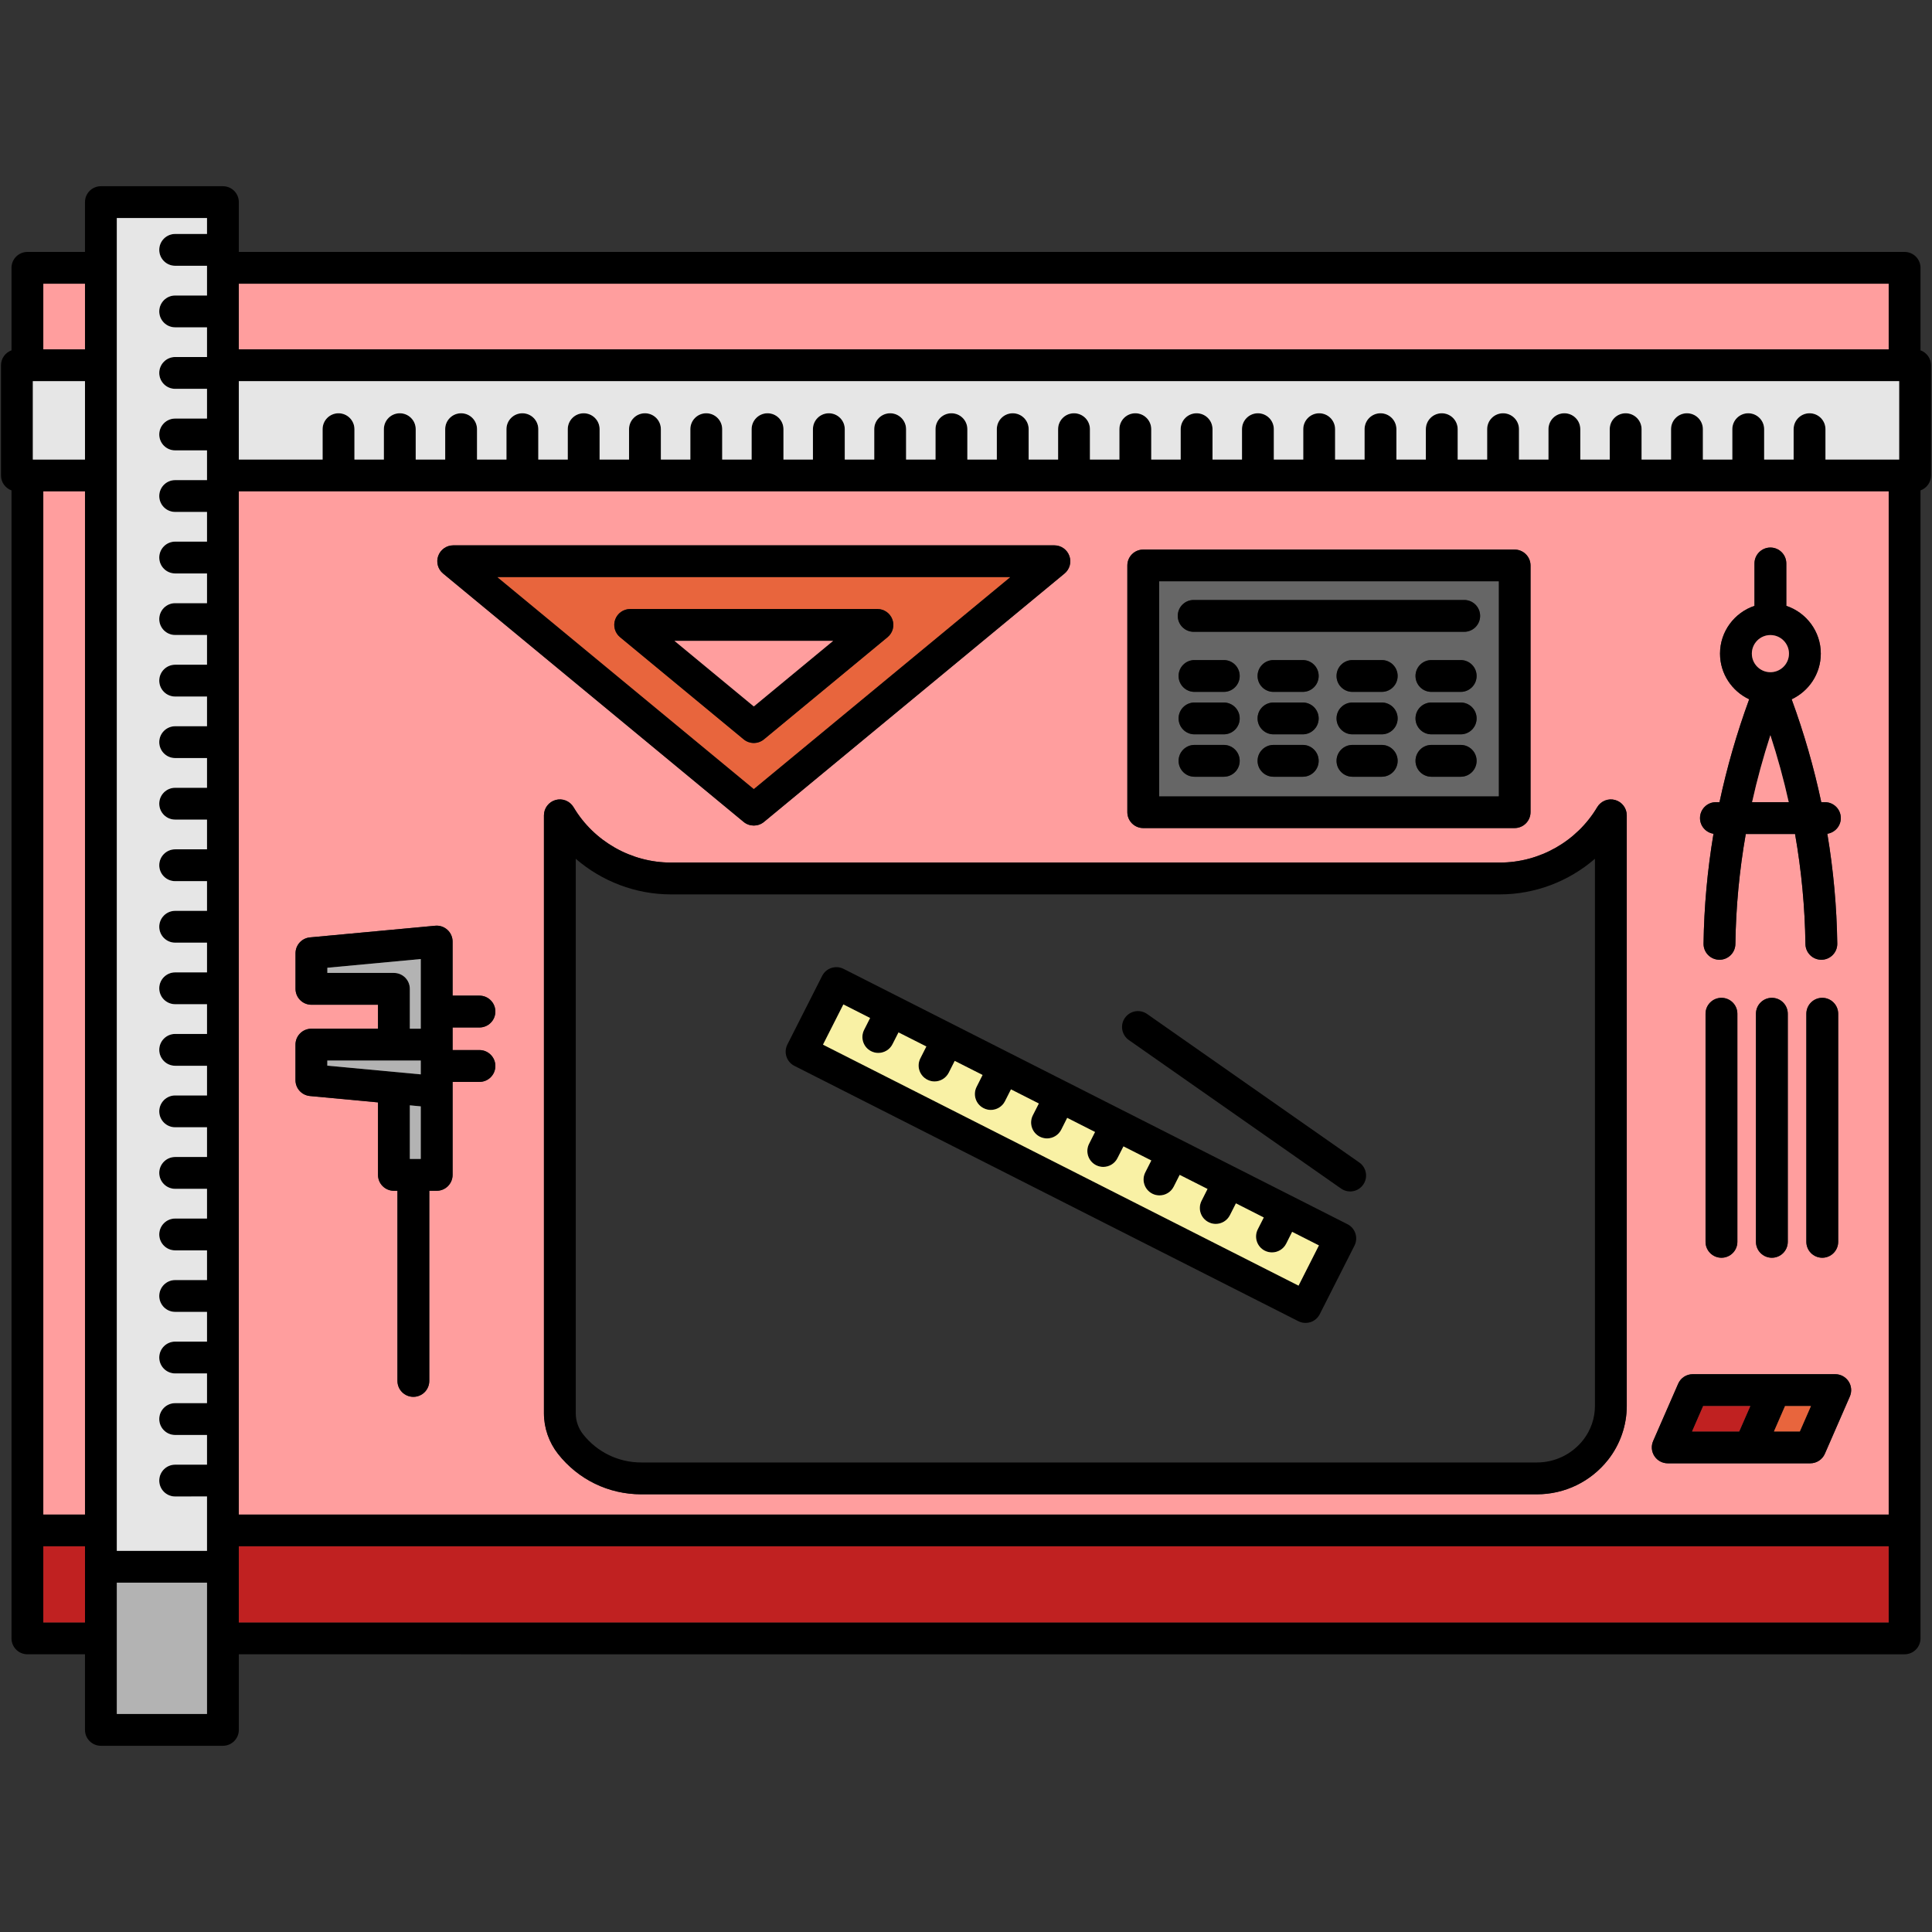 <!DOCTYPE svg PUBLIC "-//W3C//DTD SVG 1.1//EN" "http://www.w3.org/Graphics/SVG/1.1/DTD/svg11.dtd">

<!-- Uploaded to: SVG Repo, www.svgrepo.com, Transformed by: SVG Repo Mixer Tools -->
<svg version="1.1" id="Capa_1" xmlns="http://www.w3.org/2000/svg" xmlns:xlink="http://www.w3.org/1999/xlink" viewBox="0 0 485.61 485.61" xml:space="preserve" width="16" height ="16" fill="#000000">

<rect x="0" y="0" width="485.61" height="485.61" fill="#333333" stroke="none"/>

<g id="SVGRepo_bgCarrier" stroke-width="0"/>

<g id="SVGRepo_tracerCarrier" stroke-linecap="round" stroke-linejoin="round"/>

<g id="SVGRepo_iconCarrier"> <g> <g id="XMLID_3_"> <g> <path d="M485.36,91.805v27.71c0,1.73-1.1,3.19-2.64,3.75v288.54c0,2.21-1.79,4-4,4H60.03v19c0,2.21-1.79,4-4,4H25.36 c-2.21,0-4-1.79-4-4v-19H6.89c-2.21,0-4-1.79-4-4v-288.54c-1.53-0.56-2.64-2.02-2.64-3.75v-27.71c0-1.73,1.11-3.19,2.64-3.75 v-20.73c0-2.21,1.79-4,4-4h14.47v-12.52c0-2.21,1.79-4,4-4h30.67c2.21,0,4,1.79,4,4v12.52h418.69c2.21,0,4,1.79,4,4v20.73 C484.26,88.615,485.36,90.075,485.36,91.805z M477.36,115.515v-19.71H60.03v19.71H81.1v-7.64c0-2.21,1.79-4,4-4c2.2,0,4,1.79,4,4 v7.64h7.4v-7.64c0-2.21,1.79-4,4-4s4,1.79,4,4v7.64h7.41v-7.64c0-2.21,1.79-4,4-4c2.21,0,4,1.79,4,4v7.64h7.4v-7.64 c0-2.21,1.79-4,4-4c2.21,0,4,1.79,4,4v7.64h7.41v-7.64c0-2.21,1.79-4,4-4c2.21,0,4,1.79,4,4v7.64h7.4v-7.64c0-2.21,1.79-4,4-4 c2.21,0,4,1.79,4,4v7.64h7.41v-7.64c0-2.21,1.79-4,4-4c2.21,0,4,1.79,4,4v7.64h7.4v-7.64c0-2.21,1.8-4,4-4c2.21,0,4,1.79,4,4 v7.64h7.41v-7.64c0-2.21,1.79-4,4-4c2.21,0,4,1.79,4,4v7.64h7.41v-7.64c0-2.21,1.79-4,4-4c2.2,0,4,1.79,4,4v7.64h7.4v-7.64 c0-2.21,1.79-4,4-4c2.21,0,4,1.79,4,4v7.64h7.41v-7.64c0-2.21,1.79-4,4-4s4,1.79,4,4v7.64h7.4v-7.64c0-2.21,1.79-4,4-4 c2.21,0,4,1.79,4,4v7.64h7.41v-7.64c0-2.21,1.79-4,4-4s4,1.79,4,4v7.64h7.4v-7.64c0-2.21,1.79-4,4-4c2.21,0,4,1.79,4,4v7.64h7.41 v-7.64c0-2.21,1.79-4,4-4c2.21,0,4,1.79,4,4v7.64h7.4v-7.64c0-2.21,1.8-4,4-4c2.21,0,4,1.79,4,4v7.64h7.41v-7.64 c0-2.21,1.79-4,4-4c2.21,0,4,1.79,4,4v7.64h7.4v-7.64c0-2.21,1.8-4,4-4c2.21,0,4,1.79,4,4v7.64h7.41v-7.64c0-2.21,1.79-4,4-4 c2.21,0,4,1.79,4,4v7.64h7.41v-7.64c0-2.21,1.79-4,4-4c2.21,0,4,1.79,4,4v7.64h7.4v-7.64c0-2.21,1.79-4,4-4c2.21,0,4,1.79,4,4 v7.64h7.41v-7.64c0-2.21,1.79-4,4-4c2.21,0,4,1.79,4,4v7.64h7.4v-7.64c0-2.21,1.79-4,4-4c2.21,0,4,1.79,4,4v7.64h7.41v-7.64 c0-2.21,1.79-4,4-4c2.21,0,4,1.79,4,4v7.64H477.36z M474.72,407.805v-19.14H60.03v19.14H474.72z M474.72,380.665v-257.15H60.03 v257.15H474.72z M474.72,87.805v-16.48H60.03v16.48H474.72z M52.03,430.805v-33H29.36v33H52.03z M52.03,389.805v-13.67h-8 c-2.21,0-4-1.79-4-4c0-2.21,1.79-4,4-4h8v-7.46h-8c-2.21,0-4-1.79-4-4c0-2.21,1.79-4,4-4h8v-7.47h-8c-2.21,0-4-1.79-4-4 c0-2.21,1.79-4,4-4h8v-7.47h-8c-2.21,0-4-1.79-4-4c0-2.2,1.79-4,4-4h8v-7.46h-8c-2.21,0-4-1.79-4-4s1.79-4,4-4h8v-7.47h-8 c-2.21,0-4-1.79-4-4c0-2.21,1.79-4,4-4h8v-7.47h-8c-2.21,0-4-1.79-4-4c0-2.21,1.79-4,4-4h8v-7.46h-8c-2.21,0-4-1.79-4-4 s1.79-4,4-4h8v-7.47h-8c-2.21,0-4-1.79-4-4c0-2.21,1.79-4,4-4h8v-7.47h-8c-2.21,0-4-1.79-4-4c0-2.2,1.79-4,4-4h8v-7.46h-8 c-2.21,0-4-1.79-4-4c0-2.21,1.79-4,4-4h8v-7.47h-8c-2.21,0-4-1.79-4-4c0-2.21,1.79-4,4-4h8v-7.47h-8c-2.21,0-4-1.79-4-4 c0-2.2,1.79-4,4-4h8v-7.46h-8c-2.21,0-4-1.79-4-4c0-2.21,1.79-4,4-4h8v-7.47h-8c-2.21,0-4-1.79-4-4c0-2.21,1.79-4,4-4h8v-7.47h-8 c-2.21,0-4-1.79-4-4c0-2.21,1.79-4,4-4h8v-7.46h-8c-2.21,0-4-1.79-4-4c0-2.21,1.79-4,4-4h8v-7.47h-8c-2.21,0-4-1.79-4-4 s1.79-4,4-4h8v-7.47h-8c-2.21,0-4-1.79-4-4c0-2.2,1.79-4,4-4h8v-7.46h-8c-2.21,0-4-1.79-4-4s1.79-4,4-4h8v-7.47h-8 c-2.21,0-4-1.79-4-4s1.79-4,4-4h8v-4H29.36v335H52.03z M21.36,407.805v-19.14H10.89v19.14H21.36z M21.36,380.665v-257.15H10.89 v257.15H21.36z M21.36,115.515v-19.71H8.25v19.71H21.36z M21.36,87.805v-16.48H10.89v16.48H21.36z"/> <path style="fill:#E6E6E6;" d="M477.36,95.805v19.71h-18.53v-7.64c0-2.21-1.79-4-4-4c-2.21,0-4,1.79-4,4v7.64h-7.41v-7.64 c0-2.21-1.79-4-4-4c-2.21,0-4,1.79-4,4v7.64h-7.4v-7.64c0-2.21-1.79-4-4-4c-2.21,0-4,1.79-4,4v7.64h-7.41v-7.64 c0-2.21-1.79-4-4-4c-2.21,0-4,1.79-4,4v7.64h-7.4v-7.64c0-2.21-1.79-4-4-4c-2.21,0-4,1.79-4,4v7.64h-7.41v-7.64 c0-2.21-1.79-4-4-4c-2.21,0-4,1.79-4,4v7.64h-7.41v-7.64c0-2.21-1.79-4-4-4c-2.2,0-4,1.79-4,4v7.64h-7.4v-7.64c0-2.21-1.79-4-4-4 c-2.21,0-4,1.79-4,4v7.64h-7.41v-7.64c0-2.21-1.79-4-4-4c-2.2,0-4,1.79-4,4v7.64h-7.4v-7.64c0-2.21-1.79-4-4-4 c-2.21,0-4,1.79-4,4v7.64h-7.41v-7.64c0-2.21-1.79-4-4-4c-2.21,0-4,1.79-4,4v7.64h-7.4v-7.64c0-2.21-1.79-4-4-4s-4,1.79-4,4v7.64 h-7.41v-7.64c0-2.21-1.79-4-4-4c-2.21,0-4,1.79-4,4v7.64h-7.4v-7.64c0-2.21-1.79-4-4-4s-4,1.79-4,4v7.64h-7.41v-7.64 c0-2.21-1.79-4-4-4c-2.21,0-4,1.79-4,4v7.64h-7.4v-7.64c0-2.21-1.8-4-4-4c-2.21,0-4,1.79-4,4v7.64h-7.41v-7.64c0-2.21-1.79-4-4-4 c-2.21,0-4,1.79-4,4v7.64h-7.41v-7.64c0-2.21-1.79-4-4-4c-2.2,0-4,1.79-4,4v7.64h-7.4v-7.64c0-2.21-1.79-4-4-4 c-2.21,0-4,1.79-4,4v7.64h-7.41v-7.64c0-2.21-1.79-4-4-4c-2.21,0-4,1.79-4,4v7.64h-7.4v-7.64c0-2.21-1.79-4-4-4 c-2.21,0-4,1.79-4,4v7.64h-7.41v-7.64c0-2.21-1.79-4-4-4c-2.21,0-4,1.79-4,4v7.64h-7.4v-7.64c0-2.21-1.79-4-4-4 c-2.21,0-4,1.79-4,4v7.64h-7.41v-7.64c0-2.21-1.79-4-4-4s-4,1.79-4,4v7.64h-7.4v-7.64c0-2.21-1.8-4-4-4c-2.21,0-4,1.79-4,4v7.64 H60.03v-19.71H477.36z"/> <rect x="60.03" y="388.665" style="fill:#c02121;" width="414.69" height="19.14"/> <path style="fill:#ff9e9e;" d="M474.72,123.515v257.15H60.03v-257.15H474.72z M464.96,351.005c0.54-1.24,0.42-2.66-0.32-3.79 c-0.74-1.13-2-1.81-3.35-1.81h-35.82c-1.59,0-3.03,0.94-3.66,2.4l-6.29,14.4c-0.54,1.24-0.42,2.66,0.32,3.79s2,1.81,3.35,1.81 h35.82c1.59,0,3.03-0.94,3.67-2.4L464.96,351.005z M462.03,312.135v-57.33c0-2.21-1.8-4-4-4c-2.21,0-4,1.79-4,4v57.33 c0,2.21,1.79,4,4,4C460.23,316.135,462.03,314.345,462.03,312.135z M459.3,209.565c1.92-0.3,3.39-1.94,3.39-3.94 c0-2.21-1.79-4-4-4h-0.91c-1.85-8.71-4.33-17.34-7.45-25.86c4.32-2.02,7.33-6.4,7.33-11.48c0-5.58-3.64-10.32-8.67-12v-10.66 c0-2.21-1.79-4-4-4c-2.2,0-4,1.79-4,4v10.66c-5.02,1.68-8.66,6.42-8.66,12c0,5.08,3.01,9.46,7.33,11.48 c-3.12,8.52-5.6,17.15-7.46,25.86h-0.9c-2.21,0-4,1.79-4,4c0,2,1.47,3.64,3.39,3.94c-1.53,9.15-2.37,18.37-2.5,27.62 c-0.03,2.21,1.74,4.02,3.95,4.05c0.02,0,0.04,0,0.05,0c2.19,0,3.97-1.76,4-3.95c0.13-9.25,1-18.49,2.61-27.66h12.39 c1.61,9.17,2.48,18.41,2.61,27.66c0.03,2.19,1.81,3.95,4,3.95c0.01,0,0.03,0,0.05,0c2.21-0.03,3.98-1.84,3.95-4.05 C461.67,227.935,460.83,218.715,459.3,209.565z M449.36,312.135v-57.33c0-2.21-1.79-4-4-4c-2.21,0-4,1.79-4,4v57.33 c0,2.21,1.79,4,4,4C447.57,316.135,449.36,314.345,449.36,312.135z M436.69,312.135v-57.33c0-2.21-1.79-4-4-4s-4,1.79-4,4v57.33 c0,2.21,1.79,4,4,4S436.69,314.345,436.69,312.135z M408.89,353.385v-148.45c0-1.8-1.2-3.38-2.94-3.86 c-1.73-0.48-3.57,0.27-4.49,1.81c-5.11,8.59-14.48,13.92-24.47,13.92H168.62c-9.98,0-19.36-5.33-24.46-13.92 c-0.92-1.54-2.76-2.29-4.5-1.81c-1.73,0.48-2.94,2.06-2.94,3.86v150.3c0,3.68,1.26,7.3,3.53,10.19 c5.09,6.47,12.72,10.17,20.94,10.17h225.09c7.04,0,13.58-3.17,17.94-8.71C407.23,363.055,408.89,358.255,408.89,353.385z M384.7,204.135v-62c0-2.21-1.8-4-4-4h-93.34c-2.21,0-4,1.79-4,4v62c0,2.21,1.79,4,4,4h93.34 C382.9,208.135,384.7,206.345,384.7,204.135z M267.57,144.155c1.3-1.07,1.79-2.85,1.21-4.43c-0.57-1.59-2.07-2.65-3.76-2.65 h-151.1c-1.69,0-3.19,1.06-3.77,2.65c-0.57,1.58-0.08,3.36,1.22,4.43l75.55,62.44c0.74,0.61,1.65,0.91,2.55,0.91 s1.81-0.3,2.55-0.91L267.57,144.155z M124.51,254.255c0-2.21-1.79-4-4-4h-6.75v-13.59c0-1.12-0.47-2.2-1.3-2.95 c-0.84-0.76-1.94-1.14-3.07-1.03l-31.48,2.93c-2.06,0.19-3.63,1.92-3.63,3.98v8.95c0,2.21,1.79,4,4,4h16.73v6.02H78.27 c-2.21,0-4,1.79-4,4v8.94c0,2.07,1.58,3.79,3.63,3.98l17.11,1.6v18.22c0,2.21,1.79,4,4,4h0.89v47.79c0,2.21,1.79,4,4,4 s4-1.79,4-4v-47.79h1.86c2.21,0,4-1.79,4-4v-23.37h6.75c2.21,0,4-1.79,4-4c0-2.2-1.79-4-4-4h-6.75v-5.68h6.75 C122.72,258.255,124.51,256.465,124.51,254.255z"/> <rect x="60.03" y="71.325" style="fill:#ff9e9e;" width="414.69" height="16.48"/> <path d="M464.64,347.215c0.74,1.13,0.86,2.55,0.32,3.79l-6.28,14.4c-0.64,1.46-2.08,2.4-3.67,2.4h-35.82 c-1.35,0-2.61-0.68-3.35-1.81s-0.86-2.55-0.32-3.79l6.29-14.4c0.63-1.46,2.07-2.4,3.66-2.4h35.82 C462.64,345.405,463.9,346.085,464.64,347.215z M452.39,359.805l2.8-6.4h-6.52l-2.79,6.4H452.39z M437.15,359.805l2.8-6.4h-11.86 l-2.79,6.4H437.15z"/> <path d="M462.03,254.805v57.33c0,2.21-1.8,4-4,4c-2.21,0-4-1.79-4-4v-57.33c0-2.21,1.79-4,4-4 C460.23,250.805,462.03,252.595,462.03,254.805z"/> <path d="M462.69,205.625c0,2-1.47,3.64-3.39,3.94c1.53,9.15,2.37,18.37,2.5,27.62c0.03,2.21-1.74,4.02-3.95,4.05 c-0.02,0-0.04,0-0.05,0c-2.19,0-3.97-1.76-4-3.95c-0.13-9.25-1-18.49-2.61-27.66H438.8c-1.61,9.17-2.48,18.41-2.61,27.66 c-0.03,2.19-1.81,3.95-4,3.95c-0.01,0-0.03,0-0.05,0c-2.21-0.03-3.98-1.84-3.95-4.05c0.13-9.25,0.97-18.47,2.5-27.62 c-1.92-0.3-3.39-1.94-3.39-3.94c0-2.21,1.79-4,4-4h0.9c1.86-8.71,4.34-17.34,7.46-25.86c-4.32-2.02-7.33-6.4-7.33-11.48 c0-5.58,3.64-10.32,8.66-12v-10.66c0-2.21,1.8-4,4-4c2.21,0,4,1.79,4,4v10.66c5.03,1.68,8.67,6.42,8.67,12 c0,5.08-3.01,9.46-7.33,11.48c3.12,8.52,5.6,17.15,7.45,25.86h0.91C460.9,201.625,462.69,203.415,462.69,205.625z M440.39,201.625h9.21c-1.25-5.65-2.79-11.26-4.61-16.84C443.18,190.365,441.64,195.975,440.39,201.625z M449.66,164.285 c0-2.57-2.09-4.66-4.67-4.66c-2.57,0-4.66,2.09-4.66,4.66c0,2.58,2.09,4.67,4.66,4.67 C447.57,168.955,449.66,166.865,449.66,164.285z"/> <polygon style="fill:#E8653D;" points="455.19,353.405 452.39,359.805 445.88,359.805 448.67,353.405 "/> <path style="fill:#ff9e9e;" d="M449.6,201.625h-9.21c1.25-5.65,2.79-11.26,4.6-16.84 C446.81,190.365,448.35,195.975,449.6,201.625z"/> <path d="M449.36,254.805v57.33c0,2.21-1.79,4-4,4c-2.21,0-4-1.79-4-4v-57.33c0-2.21,1.79-4,4-4 C447.57,250.805,449.36,252.595,449.36,254.805z"/> <path style="fill:#ff9e9e;" d="M444.99,159.625c2.58,0,4.67,2.09,4.67,4.66c0,2.58-2.09,4.67-4.67,4.67 c-2.57,0-4.66-2.09-4.66-4.67C440.33,161.715,442.42,159.625,444.99,159.625z"/> <polygon style="fill:#c02121;" points="439.95,353.405 437.15,359.805 425.3,359.805 428.09,353.405 "/> <path d="M436.69,254.805v57.33c0,2.21-1.79,4-4,4s-4-1.79-4-4v-57.33c0-2.21,1.79-4,4-4S436.69,252.595,436.69,254.805z"/> <path d="M408.89,204.935v148.45c0,4.87-1.66,9.67-4.67,13.5c-4.36,5.54-10.9,8.71-17.94,8.71H161.19 c-8.22,0-15.85-3.7-20.94-10.17c-2.27-2.89-3.53-6.51-3.53-10.19v-150.3c0-1.8,1.21-3.38,2.94-3.86c1.74-0.48,3.58,0.27,4.5,1.81 c5.1,8.59,14.48,13.92,24.46,13.92h208.37c9.99,0,19.36-5.33,24.47-13.92c0.92-1.54,2.76-2.29,4.49-1.81 C407.69,201.555,408.89,203.135,408.89,204.935z M400.89,353.385v-137.53c-6.55,5.67-15.03,8.95-23.9,8.95H168.62 c-8.86,0-17.35-3.28-23.9-8.95v139.38c0,1.9,0.65,3.76,1.82,5.25c3.56,4.52,8.9,7.11,14.65,7.11h225.09 c4.57,0,8.82-2.06,11.65-5.65C399.84,359.515,400.89,356.475,400.89,353.385z"/> <path d="M384.7,142.135v62c0,2.21-1.8,4-4,4h-93.34c-2.21,0-4-1.79-4-4v-62c0-2.21,1.79-4,4-4h93.34 C382.9,138.135,384.7,139.925,384.7,142.135z M376.7,200.135v-54h-85.34v54H376.7z"/> <path style="fill:#666666;" d="M376.7,146.135v54h-85.34v-54H376.7z M372.03,154.805c0-2.21-1.79-4-4-4h-68c-2.21,0-4,1.79-4,4 c0,2.21,1.79,4,4,4h68C370.24,158.805,372.03,157.015,372.03,154.805z M371.15,169.905c0-2.21-1.79-4-4-4h-7.36 c-2.21,0-4,1.79-4,4c0,2.21,1.79,4,4,4h7.36C369.36,173.905,371.15,172.115,371.15,169.905z M371.15,180.575c0-2.21-1.79-4-4-4 h-7.36c-2.21,0-4,1.79-4,4c0,2.21,1.79,4,4,4h7.36C369.36,184.575,371.15,182.785,371.15,180.575z M371.15,191.235 c0-2.2-1.79-4-4-4h-7.36c-2.21,0-4,1.8-4,4c0,2.21,1.79,4,4,4h7.36C369.36,195.235,371.15,193.445,371.15,191.235z M351.3,169.905c0-2.21-1.79-4-4-4h-7.36c-2.21,0-4,1.79-4,4c0,2.21,1.79,4,4,4h7.36C349.51,173.905,351.3,172.115,351.3,169.905 z M351.3,180.575c0-2.21-1.79-4-4-4h-7.36c-2.21,0-4,1.79-4,4c0,2.21,1.79,4,4,4h7.36 C349.51,184.575,351.3,182.785,351.3,180.575z M351.3,191.235c0-2.2-1.79-4-4-4h-7.36c-2.21,0-4,1.8-4,4c0,2.21,1.79,4,4,4h7.36 C349.51,195.235,351.3,193.445,351.3,191.235z M331.45,169.905c0-2.21-1.79-4-4-4h-7.36c-2.21,0-4,1.79-4,4c0,2.21,1.79,4,4,4 h7.36C329.66,173.905,331.45,172.115,331.45,169.905z M331.45,180.575c0-2.21-1.79-4-4-4h-7.36c-2.21,0-4,1.79-4,4 c0,2.21,1.79,4,4,4h7.36C329.66,184.575,331.45,182.785,331.45,180.575z M331.45,191.235c0-2.2-1.79-4-4-4h-7.36 c-2.21,0-4,1.8-4,4c0,2.21,1.79,4,4,4h7.36C329.66,195.235,331.45,193.445,331.45,191.235z M311.6,169.905c0-2.21-1.79-4-4-4 h-7.36c-2.21,0-4,1.79-4,4c0,2.21,1.79,4,4,4h7.36C309.81,173.905,311.6,172.115,311.6,169.905z M311.6,180.575 c0-2.21-1.79-4-4-4h-7.36c-2.21,0-4,1.79-4,4c0,2.21,1.79,4,4,4h7.36C309.81,184.575,311.6,182.785,311.6,180.575z M311.6,191.235c0-2.2-1.79-4-4-4h-7.36c-2.21,0-4,1.8-4,4c0,2.21,1.79,4,4,4h7.36C309.81,195.235,311.6,193.445,311.6,191.235z"/> <path d="M368.03,150.805c2.21,0,4,1.79,4,4c0,2.21-1.79,4-4,4h-68c-2.21,0-4-1.79-4-4c0-2.21,1.79-4,4-4H368.03z"/> <path d="M367.15,165.905c2.21,0,4,1.79,4,4c0,2.21-1.79,4-4,4h-7.36c-2.21,0-4-1.79-4-4c0-2.21,1.79-4,4-4H367.15z"/> <path d="M367.15,176.575c2.21,0,4,1.79,4,4c0,2.21-1.79,4-4,4h-7.36c-2.21,0-4-1.79-4-4c0-2.21,1.79-4,4-4H367.15z"/> <path d="M367.15,187.235c2.21,0,4,1.8,4,4c0,2.21-1.79,4-4,4h-7.36c-2.21,0-4-1.79-4-4c0-2.2,1.79-4,4-4H367.15z"/> <path d="M347.3,165.905c2.21,0,4,1.79,4,4c0,2.21-1.79,4-4,4h-7.36c-2.21,0-4-1.79-4-4c0-2.21,1.79-4,4-4H347.3z"/> <path d="M347.3,176.575c2.21,0,4,1.79,4,4c0,2.21-1.79,4-4,4h-7.36c-2.21,0-4-1.79-4-4c0-2.21,1.79-4,4-4H347.3z"/> <path d="M347.3,187.235c2.21,0,4,1.8,4,4c0,2.21-1.79,4-4,4h-7.36c-2.21,0-4-1.79-4-4c0-2.2,1.79-4,4-4H347.3z"/> <path d="M341.66,292.195c1.81,1.27,2.25,3.76,0.98,5.57c-0.78,1.11-2.02,1.71-3.28,1.71c-0.79,0-1.59-0.24-2.29-0.73 l-53.34-37.33c-1.8-1.27-2.25-3.76-0.98-5.57s3.76-2.25,5.57-0.98L341.66,292.195z"/> <path d="M338.69,307.705c1.97,1,2.76,3.41,1.76,5.38l-8.73,17.24c-0.48,0.95-1.32,1.67-2.33,2c-0.4,0.13-0.82,0.19-1.24,0.19 c-0.63,0-1.25-0.14-1.81-0.43l-126.67-64.18c-1.97-1-2.76-3.4-1.76-5.37l8.74-17.25c0.48-0.95,1.31-1.66,2.32-1.99 s2.11-0.25,3.06,0.23L338.69,307.705z M326.39,323.145l5.12-10.11l-6.73-3.41l-1.5,2.98c-0.71,1.39-2.11,2.19-3.57,2.19 c-0.61,0-1.23-0.14-1.81-0.43c-1.97-1-2.76-3.41-1.76-5.38l1.51-2.97l-7-3.55l-1.51,2.97c-0.7,1.39-2.11,2.2-3.57,2.2 c-0.61,0-1.22-0.14-1.8-0.44c-1.97-0.99-2.76-3.4-1.76-5.37l1.5-2.98l-7-3.54l-1.5,2.97c-0.71,1.39-2.11,2.19-3.57,2.19 c-0.61,0-1.23-0.13-1.81-0.43c-1.97-1-2.76-3.4-1.76-5.37l1.51-2.98l-7-3.54l-1.51,2.97c-0.7,1.39-2.11,2.19-3.57,2.19 c-0.61,0-1.22-0.14-1.8-0.43c-1.97-1-2.76-3.41-1.76-5.38l1.5-2.97l-7-3.55l-1.5,2.98c-0.71,1.39-2.11,2.19-3.57,2.19 c-0.61,0-1.23-0.14-1.81-0.43c-1.97-1-2.76-3.41-1.76-5.38l1.51-2.97l-7-3.55l-1.51,2.98c-0.7,1.39-2.11,2.19-3.57,2.19 c-0.61,0-1.22-0.14-1.8-0.44c-1.97-0.99-2.76-3.4-1.76-5.37l1.5-2.98l-7-3.54l-1.5,2.97c-0.71,1.39-2.11,2.2-3.57,2.2 c-0.61,0-1.23-0.14-1.81-0.44c-1.97-1-2.76-3.4-1.76-5.37l1.51-2.98l-7-3.54l-1.51,2.97c-0.7,1.39-2.11,2.19-3.57,2.19 c-0.61,0-1.22-0.14-1.8-0.43c-1.97-1-2.76-3.4-1.76-5.38l1.5-2.97l-6.72-3.41l-5.12,10.11L326.39,323.145z"/> <path style="fill:#F9F1A5;" d="M331.51,313.035l-5.12,10.11l-119.53-60.57l5.12-10.11l6.72,3.41l-1.5,2.97 c-1,1.98-0.21,4.38,1.76,5.38c0.58,0.29,1.19,0.43,1.8,0.43c1.46,0,2.87-0.8,3.57-2.19l1.51-2.97l7,3.54l-1.51,2.98 c-1,1.97-0.21,4.37,1.76,5.37c0.58,0.3,1.2,0.44,1.81,0.44c1.46,0,2.86-0.81,3.57-2.2l1.5-2.97l7,3.54l-1.5,2.98 c-1,1.97-0.21,4.38,1.76,5.37c0.58,0.3,1.19,0.44,1.8,0.44c1.46,0,2.87-0.8,3.57-2.19l1.51-2.98l7,3.55l-1.51,2.97 c-1,1.97-0.21,4.38,1.76,5.38c0.58,0.29,1.2,0.43,1.81,0.43c1.46,0,2.86-0.8,3.57-2.19l1.5-2.98l7,3.55l-1.5,2.97 c-1,1.97-0.21,4.38,1.76,5.38c0.58,0.29,1.19,0.43,1.8,0.43c1.46,0,2.87-0.8,3.57-2.19l1.51-2.97l7,3.54l-1.51,2.98 c-1,1.97-0.21,4.37,1.76,5.37c0.58,0.3,1.2,0.43,1.81,0.43c1.46,0,2.86-0.8,3.57-2.19l1.5-2.97l7,3.54l-1.5,2.98 c-1,1.97-0.21,4.38,1.76,5.37c0.58,0.3,1.19,0.44,1.8,0.44c1.46,0,2.87-0.81,3.57-2.2l1.51-2.97l7,3.55l-1.51,2.97 c-1,1.97-0.21,4.38,1.76,5.38c0.58,0.29,1.2,0.43,1.81,0.43c1.46,0,2.86-0.8,3.57-2.19l1.5-2.98L331.51,313.035z"/> <path d="M327.45,165.905c2.21,0,4,1.79,4,4c0,2.21-1.79,4-4,4h-7.36c-2.21,0-4-1.79-4-4c0-2.21,1.79-4,4-4H327.45z"/> <path d="M327.45,176.575c2.21,0,4,1.79,4,4c0,2.21-1.79,4-4,4h-7.36c-2.21,0-4-1.79-4-4c0-2.21,1.79-4,4-4H327.45z"/> <path d="M327.45,187.235c2.21,0,4,1.8,4,4c0,2.21-1.79,4-4,4h-7.36c-2.21,0-4-1.79-4-4c0-2.2,1.79-4,4-4H327.45z"/> <path d="M307.6,165.905c2.21,0,4,1.79,4,4c0,2.21-1.79,4-4,4h-7.36c-2.21,0-4-1.79-4-4c0-2.21,1.79-4,4-4H307.6z"/> <path d="M307.6,176.575c2.21,0,4,1.79,4,4c0,2.21-1.79,4-4,4h-7.36c-2.21,0-4-1.79-4-4c0-2.21,1.79-4,4-4H307.6z"/> <path d="M307.6,187.235c2.21,0,4,1.8,4,4c0,2.21-1.79,4-4,4h-7.36c-2.21,0-4-1.79-4-4c0-2.2,1.79-4,4-4H307.6z"/> <path d="M268.78,139.725c0.58,1.58,0.09,3.36-1.21,4.43l-75.55,62.44c-0.74,0.61-1.65,0.91-2.55,0.91s-1.81-0.3-2.55-0.91 l-75.55-62.44c-1.3-1.07-1.79-2.85-1.22-4.43c0.58-1.59,2.08-2.65,3.77-2.65h151.1C266.71,137.075,268.21,138.135,268.78,139.725 z M189.47,198.315l64.43-53.24H125.04L189.47,198.315z"/> <path style="fill:#E8653D;" d="M253.9,145.075l-64.43,53.24l-64.43-53.24H253.9z M223.09,160.155c1.3-1.07,1.79-2.85,1.22-4.43 c-0.58-1.59-2.08-2.65-3.77-2.65H158.4c-1.69,0-3.2,1.06-3.77,2.65c-0.57,1.58-0.08,3.36,1.22,4.43l31.07,25.68 c0.74,0.61,1.65,0.92,2.55,0.92s1.81-0.31,2.55-0.92L223.09,160.155z"/> <path d="M224.31,155.725c0.57,1.58,0.08,3.36-1.22,4.43l-31.07,25.68c-0.74,0.61-1.65,0.92-2.55,0.92s-1.81-0.31-2.55-0.92 l-31.07-25.68c-1.3-1.07-1.79-2.85-1.22-4.43c0.57-1.59,2.08-2.65,3.77-2.65h62.14C222.23,153.075,223.73,154.135,224.31,155.725 z M189.47,177.565l19.95-16.49h-39.9L189.47,177.565z"/> <polygon style="fill:#ff9e9e;" points="209.42,161.075 189.47,177.565 169.52,161.075 "/> <path d="M120.51,250.255c2.21,0,4,1.79,4,4c0,2.21-1.79,4-4,4h-6.75v5.68h6.75c2.21,0,4,1.8,4,4c0,2.21-1.79,4-4,4h-6.75v23.37 c0,2.21-1.79,4-4,4h-1.86v47.79c0,2.21-1.79,4-4,4s-4-1.79-4-4v-47.79h-0.89c-2.21,0-4-1.79-4-4v-18.22l-17.11-1.6 c-2.05-0.19-3.63-1.91-3.63-3.98v-8.94c0-2.21,1.79-4,4-4h16.74v-6.02H78.28c-2.21,0-4-1.79-4-4v-8.95 c0-2.06,1.57-3.79,3.63-3.98l31.48-2.93c1.13-0.11,2.23,0.27,3.07,1.03c0.83,0.75,1.3,1.83,1.3,2.95v13.59H120.51z M105.76,291.305v-13.22l-2.75-0.26v13.48H105.76z M105.76,270.045v-3.48H82.27v1.29L105.76,270.045z M105.76,258.565v-17.51 l-23.48,2.19v1.3h16.73c2.21,0,4,1.79,4,4v10.02H105.76z"/> <polygon style="fill:#B3B3B3;" points="105.76,278.085 105.76,291.305 103.01,291.305 103.01,277.825 "/> <polygon style="fill:#B3B3B3;" points="105.76,266.565 105.76,270.045 82.27,267.855 82.27,266.565 "/> <path style="fill:#B3B3B3;" d="M105.76,241.055v17.51h-2.75v-10.02c0-2.21-1.79-4-4-4H82.28v-1.3L105.76,241.055z"/> <rect x="29.36" y="397.805" style="fill:#B3B3B3;" width="22.67" height="33"/> <path style="fill:#E6E6E6;" d="M52.03,376.135v13.67H29.36v-335h22.67v4h-8c-2.21,0-4,1.79-4,4s1.79,4,4,4h8v7.47h-8 c-2.21,0-4,1.79-4,4s1.79,4,4,4h8v7.46h-8c-2.21,0-4,1.8-4,4c0,2.21,1.79,4,4,4h8v7.47h-8c-2.21,0-4,1.79-4,4s1.79,4,4,4h8v7.47 h-8c-2.21,0-4,1.79-4,4c0,2.21,1.79,4,4,4h8v7.46h-8c-2.21,0-4,1.79-4,4c0,2.21,1.79,4,4,4h8v7.47h-8c-2.21,0-4,1.79-4,4 c0,2.21,1.79,4,4,4h8v7.47h-8c-2.21,0-4,1.79-4,4c0,2.21,1.79,4,4,4h8v7.46h-8c-2.21,0-4,1.8-4,4c0,2.21,1.79,4,4,4h8v7.47h-8 c-2.21,0-4,1.79-4,4c0,2.21,1.79,4,4,4h8v7.47h-8c-2.21,0-4,1.79-4,4c0,2.21,1.79,4,4,4h8v7.46h-8c-2.21,0-4,1.8-4,4 c0,2.21,1.79,4,4,4h8v7.47h-8c-2.21,0-4,1.79-4,4c0,2.21,1.79,4,4,4h8v7.47h-8c-2.21,0-4,1.79-4,4s1.79,4,4,4h8v7.46h-8 c-2.21,0-4,1.79-4,4c0,2.21,1.79,4,4,4h8v7.47h-8c-2.21,0-4,1.79-4,4c0,2.21,1.79,4,4,4h8v7.47h-8c-2.21,0-4,1.79-4,4s1.79,4,4,4 h8v7.46h-8c-2.21,0-4,1.8-4,4c0,2.21,1.79,4,4,4h8v7.47h-8c-2.21,0-4,1.79-4,4c0,2.21,1.79,4,4,4h8v7.47h-8c-2.21,0-4,1.79-4,4 c0,2.21,1.79,4,4,4h8v7.46h-8c-2.21,0-4,1.79-4,4c0,2.21,1.79,4,4,4H52.03z"/> <rect x="10.89" y="388.665" style="fill:#c02121;" width="10.47" height="19.14"/> <rect x="10.89" y="123.515" style="fill:#ff9e9e;" width="10.47" height="257.15"/> <rect x="8.25" y="95.805" style="fill:#E6E6E6;" width="13.11" height="19.71"/> <rect x="10.89" y="71.325" style="fill:#ff9e9e;" width="10.47" height="16.48"/> </g> <g> </g> </g> </g> </g>

</svg>